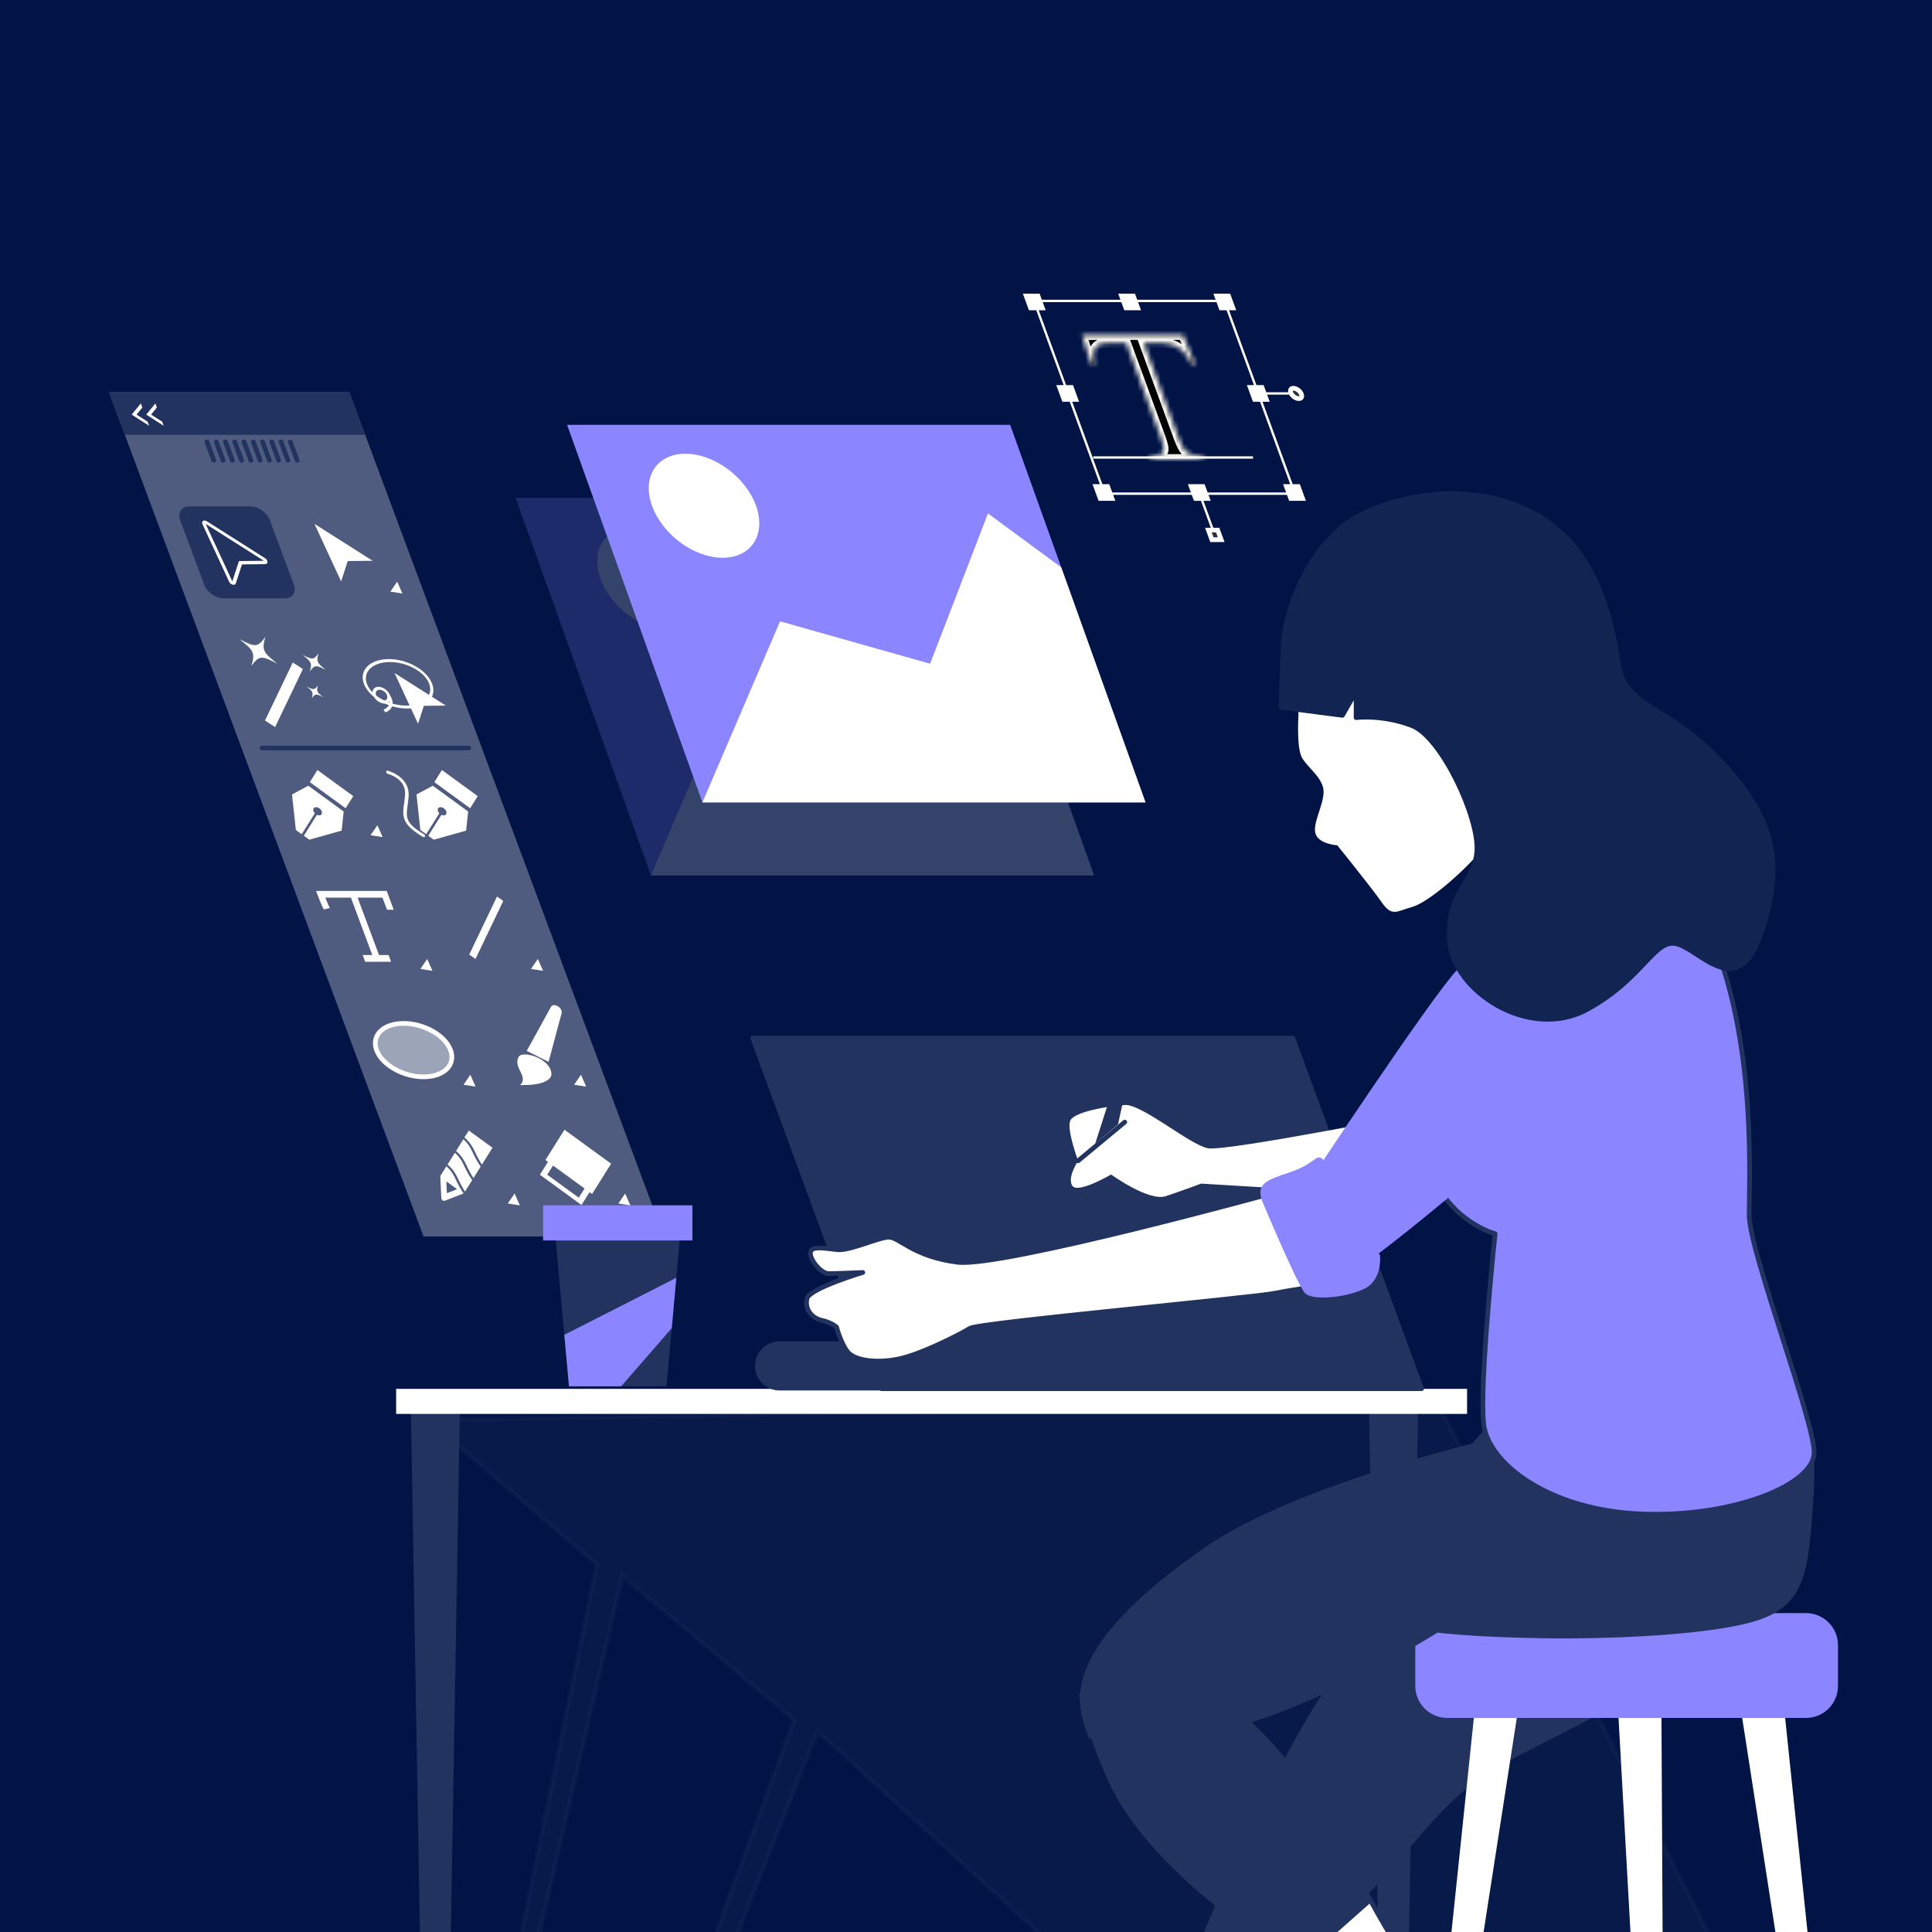 <?xml version="1.0" encoding="UTF-8"?> <svg xmlns="http://www.w3.org/2000/svg" width="412" height="412" viewBox="0 0 412 412" fill="none"><rect x="0" y="0" width="412" height="412" fill="#808080" stroke="none"/><g clip-path="url(#clip0_3634_10282)"><rect width="412" height="412" fill="#011445"></rect><path d="M141.567 263.675H90.323L23.234 83.624H74.478L141.567 263.675Z" fill="#23335F"></path><path opacity="0.2" d="M141.567 263.675H90.323L23.234 83.624H74.478L141.567 263.675Z" fill="white"></path><path d="M60.781 127.597H47.605C45.962 127.597 44.135 126.265 43.523 124.622L38.435 110.968C37.823 109.325 38.659 107.993 40.301 107.993H53.477C55.12 107.993 56.947 109.325 57.559 110.968L62.647 124.622C63.259 126.265 62.423 127.597 60.781 127.597Z" fill="#23335F"></path><path d="M77.869 92.724H26.625L23.234 83.624H74.478L77.869 92.724Z" fill="#23335F"></path><path d="M44.133 94.215L45.605 98.163" stroke="#23335F" stroke-miterlimit="10" stroke-linecap="round" stroke-linejoin="round"></path><path d="M46.109 94.215L47.581 98.163" stroke="#23335F" stroke-miterlimit="10" stroke-linecap="round" stroke-linejoin="round"></path><path d="M48.078 94.215L49.55 98.163" stroke="#23335F" stroke-miterlimit="10" stroke-linecap="round" stroke-linejoin="round"></path><path d="M50.055 94.215L51.526 98.163" stroke="#23335F" stroke-miterlimit="10" stroke-linecap="round" stroke-linejoin="round"></path><path d="M52.031 94.215L53.503 98.163" stroke="#23335F" stroke-miterlimit="10" stroke-linecap="round" stroke-linejoin="round"></path><path d="M54.008 94.215L55.479 98.163" stroke="#23335F" stroke-miterlimit="10" stroke-linecap="round" stroke-linejoin="round"></path><path d="M55.977 94.215L57.448 98.163" stroke="#23335F" stroke-miterlimit="10" stroke-linecap="round" stroke-linejoin="round"></path><path d="M57.953 94.215L59.425 98.163" stroke="#23335F" stroke-miterlimit="10" stroke-linecap="round" stroke-linejoin="round"></path><path d="M59.93 94.215L61.401 98.163" stroke="#23335F" stroke-miterlimit="10" stroke-linecap="round" stroke-linejoin="round"></path><path d="M61.906 94.215L63.378 98.163" stroke="#23335F" stroke-miterlimit="10" stroke-linecap="round" stroke-linejoin="round"></path><path d="M56.525 119.036L44.119 111.168C43.827 110.983 43.501 110.95 43.297 111.086C43.091 111.221 43.043 111.497 43.177 111.786L48.862 124.051C49.001 124.351 49.307 124.603 49.627 124.68C49.694 124.696 49.758 124.703 49.819 124.703C50.049 124.703 50.229 124.592 50.292 124.395L51.602 120.362L56.548 120.306C56.847 120.302 57.044 120.112 57.038 119.828C57.033 119.544 56.828 119.228 56.525 119.036Z" fill="white"></path><path d="M56.265 119.586L43.859 111.719L49.544 123.983L50.951 119.647L56.265 119.586Z" fill="#23335F"></path><path d="M79.469 119.587L67.062 111.72L72.747 123.984L74.154 119.648L79.469 119.587Z" fill="white"></path><path d="M85.82 126.564L84.701 124.038L83.242 126.162L85.82 126.564Z" fill="white"></path><path d="M115.814 207.028L114.695 204.504L113.234 206.628L115.814 207.028Z" fill="white"></path><path d="M125.009 231.723L123.889 229.198L122.43 231.322L125.009 231.723Z" fill="white"></path><path d="M134.437 257.048L133.319 254.522L131.859 256.648L134.437 257.048Z" fill="white"></path><path d="M81.602 178.518L80.483 175.992L79.023 178.116L81.602 178.518Z" fill="white"></path><path d="M92.219 207.028L91.1 204.504L89.641 206.628L92.219 207.028Z" fill="white"></path><path d="M101.423 231.723L100.304 229.198L98.844 231.322L101.423 231.723Z" fill="white"></path><path d="M110.861 257.048L109.742 254.522L108.281 256.648L110.861 257.048Z" fill="white"></path><path d="M56.508 153.656L58.666 155.051L64.592 142.674L62.434 141.279L56.508 153.656Z" fill="white"></path><path d="M59.173 141.543C56.036 139.091 55.815 138.603 56.584 135.828C54.96 138.051 54.486 138.09 51.039 136.287C54.176 138.738 54.396 139.226 53.628 142.002C55.252 139.779 55.726 139.739 59.173 141.543Z" fill="white"></path><path d="M69.518 142.874C67.58 141.358 67.444 141.058 67.919 139.342C66.915 140.716 66.623 140.739 64.492 139.626C66.431 141.142 66.567 141.442 66.091 143.158C67.095 141.784 67.387 141.759 69.518 142.874Z" fill="white"></path><path d="M68.939 148.691C67.555 147.61 67.457 147.394 67.796 146.171C67.08 147.151 66.871 147.169 65.352 146.374C66.735 147.456 66.833 147.67 66.494 148.895C67.21 147.914 67.419 147.897 68.939 148.691Z" fill="white"></path><path d="M100.062 203.561L101.397 204.503L107.323 192.124L105.987 191.183L100.062 203.561Z" fill="white"></path><path d="M95.079 150.465L84.133 143.522L89.149 154.344L90.391 150.518L95.079 150.465Z" fill="white"></path><path d="M86.848 151.098C82.835 151.098 78.69 148.732 77.605 145.825C76.522 142.917 78.905 140.552 82.918 140.552C86.93 140.552 91.076 142.917 92.159 145.825C93.244 148.732 90.861 151.098 86.848 151.098ZM83.154 141.183C79.49 141.183 77.285 143.264 78.238 145.825C79.192 148.384 82.948 150.465 86.612 150.465C90.276 150.465 92.481 148.384 91.528 145.825C90.574 143.266 86.818 141.183 83.154 141.183Z" fill="white"></path><path d="M82.035 150.043C81.046 150.043 79.943 149.238 79.573 148.25C79.206 147.261 79.709 146.457 80.698 146.457C81.686 146.457 82.791 147.261 83.159 148.25C83.528 149.238 83.023 150.043 82.035 150.043ZM80.934 147.09C80.294 147.09 79.968 147.61 80.206 148.25C80.445 148.89 81.159 149.41 81.799 149.41C82.439 149.41 82.765 148.89 82.526 148.25C82.289 147.61 81.574 147.09 80.934 147.09Z" fill="white"></path><path d="M82.201 151.923L81.766 151.327C82.556 151.002 82.987 150.522 83.048 149.9C83.125 149.112 82.582 148.366 82.577 148.359L83.09 148.143C83.121 148.184 83.819 149.146 83.719 150.169C83.646 150.95 83.134 151.54 82.201 151.923Z" fill="white"></path><path d="M75.331 169.774L67.692 164.209L66.07 166.793L73.71 172.358L75.331 169.774Z" fill="white"></path><path d="M63.09 176.984L64.341 177.895L67.136 173.439C66.82 173.104 66.704 172.672 66.882 172.386C67.097 172.043 67.652 172.043 68.123 172.386C68.594 172.729 68.8 173.284 68.586 173.627C68.406 173.913 67.99 173.957 67.583 173.766L64.787 178.222L65.948 179.069L72.858 177.129L73.289 173.052L65.745 167.557L62.273 169.418L63.09 176.984Z" fill="white"></path><path d="M55.867 159.512H99.974" stroke="#23335F" stroke-miterlimit="10" stroke-linecap="round" stroke-linejoin="round"></path><path d="M94.239 164.209L92.617 166.793L100.257 172.358L101.878 169.774L94.239 164.209Z" fill="white"></path><path d="M88.82 169.417L89.634 176.984L90.885 177.895L93.681 173.439C93.366 173.104 93.249 172.672 93.427 172.386C93.643 172.043 94.198 172.043 94.668 172.386C95.139 172.729 95.345 173.284 95.131 173.627C94.951 173.913 94.535 173.957 94.129 173.766L91.332 178.222L92.494 179.069L99.403 177.129L99.834 173.052L92.291 167.557L88.82 169.417Z" fill="white"></path><path d="M86.936 171.636C87.007 171.104 87.084 170.525 87.138 169.88C87.245 168.577 86.879 167.42 86.054 166.438C84.748 164.886 82.783 164.386 82.699 164.365C82.491 164.313 82.333 164.426 82.353 164.618C82.373 164.809 82.559 165.006 82.769 165.059C82.786 165.063 84.462 165.488 85.519 166.744C86.178 167.525 86.465 168.481 86.374 169.583C86.322 170.22 86.245 170.79 86.175 171.312C85.807 174.053 85.585 175.707 90.141 178.442C90.225 178.493 90.311 178.517 90.388 178.517C90.495 178.517 90.585 178.469 90.62 178.377C90.683 178.221 90.571 177.996 90.368 177.875C86.417 175.504 86.568 174.372 86.936 171.636Z" fill="white"></path><path d="M67.406 189.991L67.674 190.708C67.767 190.959 68.601 193.182 69.052 193.939L70.336 193.626C70.129 193.279 69.714 192.276 69.383 191.426H74.832L79.391 203.663H77.348L77.882 205.097H83.402L82.868 203.663H80.825L76.266 191.426H81.568C81.856 192.2 82.304 193.405 82.525 194.001L83.961 194.005C83.619 193.081 82.735 190.708 82.735 190.708L82.467 189.991H67.406Z" fill="white"></path><path opacity="0.44" d="M96.084 223.939C97.256 227.086 94.675 229.636 90.318 229.636C85.961 229.636 81.478 227.086 80.306 223.939C79.134 220.793 81.716 218.242 86.072 218.242C90.428 218.242 94.911 220.791 96.084 223.939Z" fill="white"></path><path d="M96.084 223.939C97.256 227.086 94.675 229.636 90.318 229.636C85.961 229.636 81.478 227.086 80.306 223.939C79.134 220.793 81.716 218.242 86.072 218.242C90.428 218.242 94.911 220.791 96.084 223.939Z" stroke="white" stroke-miterlimit="10"></path><path d="M112.328 224.101L117.499 214.7C117.714 214.31 118.267 214.228 118.821 214.501C119.48 214.825 119.906 215.529 119.765 216.058L116.981 226.446L112.328 224.101Z" fill="white"></path><path d="M111.468 224.892C113.504 224.621 117.484 226.358 117.595 228.99C117.622 229.649 117.179 230.098 116.671 230.406C115.139 231.341 112.973 231.384 110.882 231.407C111.383 231.053 111.594 230.395 111.435 229.678C111.273 228.94 110.76 228.195 110.493 227.451C110.117 226.395 110.316 224.972 111.468 224.892Z" fill="white"></path><path d="M100.689 245.525C100.088 244.213 99.328 243.4 98.811 242.955L97.25 245.444C97.855 245.952 98.734 246.874 99.413 248.356C100.02 249.679 100.569 250.622 100.969 251.225L102.5 248.785C101.999 248.082 101.342 246.951 100.689 245.525Z" fill="white"></path><path d="M98.884 248.403C98.283 247.09 97.524 246.278 97.006 245.833L95.445 248.322C96.051 248.83 96.929 249.752 97.608 251.234C98.214 252.557 98.765 253.5 99.163 254.103L100.694 251.663C100.194 250.959 99.538 249.828 98.884 248.403Z" fill="white"></path><path d="M101.21 245.478C101.817 246.801 102.366 247.745 102.766 248.347L105.02 244.753L99.979 241.081L99.047 242.568C99.652 243.076 100.532 243.998 101.21 245.478Z" fill="white"></path><path d="M97.076 251.278C96.474 249.965 95.716 249.153 95.198 248.708L93.891 250.791L94.113 255.538C94.128 255.867 94.559 256.179 94.846 256.066L98.855 254.494C98.358 253.787 97.715 252.673 97.076 251.278ZM95.299 254.449L95.181 251.924L97.475 253.595L95.299 254.449Z" fill="white"></path><path d="M116.853 247.766L115.133 250.508L124.004 256.971L125.724 254.23L126.262 254.621L130.317 248.158L120.371 240.912L116.316 247.375L116.853 247.766ZM123.42 255.405L116.701 250.509L117.929 248.55L124.65 253.446L123.42 255.405Z" fill="white"></path><path d="M33.129 86.029L33.454 86.901L32.221 88.414L34.581 89.927L34.905 90.797L31.188 88.414L33.129 86.029Z" fill="white"></path><path d="M30.028 86.029L30.352 86.901L29.12 88.414L31.48 89.927L31.805 90.797L28.086 88.414L30.028 86.029Z" fill="white"></path><g opacity="0.2"><path d="M233.309 186.676H138.819L109.953 106.153H204.443L233.309 186.676Z" fill="#8B86FF"></path><path d="M215.334 136.555L199.707 125.051L187.367 157.096L155.37 148.057L138.812 186.674H233.302L215.334 136.555Z" fill="white"></path><path d="M150.246 123.408C148.05 117.282 141.304 112.315 135.177 112.315C129.052 112.315 125.865 117.281 128.062 123.408C130.258 129.534 137.004 134.5 143.131 134.5C149.256 134.5 152.443 129.534 150.246 123.408Z" fill="white"></path></g><path d="M244.285 171.116H149.795L120.93 90.595H215.419L244.285 171.116Z" fill="#8B86FF"></path><path d="M226.31 120.995L210.684 109.492L198.344 141.536L166.346 132.499L149.789 171.116H244.279L226.31 120.995Z" fill="white"></path><path d="M161.223 107.849C159.026 101.724 152.28 96.757 146.154 96.757C140.028 96.757 136.842 101.724 139.038 107.849C141.235 113.976 147.981 118.941 154.107 118.941C160.233 118.941 163.419 113.976 161.223 107.849Z" fill="white"></path><mask id="path-59-inside-1_3634_10282" fill="white"><path d="M252.284 71.483L254.836 77.665H254.098C253.557 76.576 253.078 75.799 252.662 75.333C251.985 74.582 251.248 74.027 250.45 73.67C249.653 73.315 248.709 73.136 247.621 73.136H243.907L251.271 93.275C251.864 94.895 252.408 95.907 252.905 96.308C253.597 96.851 254.455 97.124 255.477 97.124H256.392L256.655 97.844H245.478L245.214 97.124H246.148C247.263 97.124 247.93 96.787 248.149 96.114C248.283 95.7 248.079 94.754 247.538 93.277L240.175 73.138H237.006C235.775 73.138 234.933 73.228 234.482 73.409C233.898 73.655 233.493 74.129 233.271 74.829C233.047 75.529 233.108 76.475 233.454 77.666H232.715L230.766 71.485L252.284 71.483Z"></path></mask><path d="M252.284 71.483L254.836 77.665H254.098C253.557 76.576 253.078 75.799 252.662 75.333C251.985 74.582 251.248 74.027 250.45 73.67C249.653 73.315 248.709 73.136 247.621 73.136H243.907L251.271 93.275C251.864 94.895 252.408 95.907 252.905 96.308C253.597 96.851 254.455 97.124 255.477 97.124H256.392L256.655 97.844H245.478L245.214 97.124H246.148C247.263 97.124 247.93 96.787 248.149 96.114C248.283 95.7 248.079 94.754 247.538 93.277L240.175 73.138H237.006C235.775 73.138 234.933 73.228 234.482 73.409C233.898 73.655 233.493 74.129 233.271 74.829C233.047 75.529 233.108 76.475 233.454 77.666H232.715L230.766 71.485L252.284 71.483Z" fill="black"></path><path d="M252.284 71.483L253.209 71.102L252.953 70.483L252.284 70.483L252.284 71.483ZM254.836 77.665V78.665H256.331L255.761 77.284L254.836 77.665ZM254.098 77.665L253.202 78.11L253.478 78.665H254.098V77.665ZM252.662 75.333L253.408 74.667L253.405 74.663L252.662 75.333ZM250.45 73.67L250.859 72.757L250.857 72.757L250.45 73.67ZM243.907 73.136V72.136H242.477L242.968 73.48L243.907 73.136ZM251.271 93.275L250.332 93.619L250.332 93.619L251.271 93.275ZM252.905 96.308L252.277 97.086L252.287 97.094L252.905 96.308ZM256.392 97.124L257.331 96.781L257.09 96.124H256.392V97.124ZM256.655 97.844V98.844H258.087L257.594 97.5L256.655 97.844ZM245.478 97.844L244.539 98.188L244.779 98.844H245.478V97.844ZM245.214 97.124V96.124H243.783L244.275 97.469L245.214 97.124ZM248.149 96.114L249.1 96.424L249.101 96.42L248.149 96.114ZM247.538 93.277L246.599 93.62L246.599 93.62L247.538 93.277ZM240.175 73.138L241.114 72.794L240.874 72.138H240.175V73.138ZM234.482 73.409L234.109 72.481L234.102 72.484L234.094 72.488L234.482 73.409ZM233.271 74.829L234.224 75.133L234.224 75.132L233.271 74.829ZM233.454 77.666V78.666H234.785L234.414 77.388L233.454 77.666ZM232.715 77.666L231.761 77.967L231.982 78.666H232.715V77.666ZM230.766 71.485L230.766 70.485L229.402 70.485L229.812 71.785L230.766 71.485ZM251.36 71.865L253.912 78.047L255.761 77.284L253.209 71.102L251.36 71.865ZM254.836 76.665H254.098V78.665H254.836V76.665ZM254.993 77.22C254.442 76.111 253.916 75.237 253.408 74.667L251.915 75.998C252.24 76.362 252.671 77.042 253.202 78.11L254.993 77.22ZM253.405 74.663C252.649 73.825 251.802 73.18 250.859 72.757L250.042 74.583C250.693 74.875 251.321 75.338 251.919 76.002L253.405 74.663ZM250.857 72.757C249.905 72.332 248.817 72.136 247.621 72.136V74.136C248.602 74.136 249.401 74.297 250.043 74.584L250.857 72.757ZM247.621 72.136H243.907V74.136H247.621V72.136ZM242.968 73.48L250.332 93.619L252.21 92.932L244.847 72.793L242.968 73.48ZM250.332 93.619C250.638 94.454 250.94 95.16 251.243 95.723C251.536 96.266 251.872 96.76 252.277 97.086L253.533 95.529C253.44 95.455 253.256 95.242 253.004 94.775C252.763 94.326 252.498 93.717 252.21 92.931L250.332 93.619ZM252.287 97.094C253.182 97.797 254.268 98.124 255.477 98.124V96.124C254.642 96.124 254.011 95.905 253.523 95.521L252.287 97.094ZM255.477 98.124H256.392V96.124H255.477V98.124ZM255.453 97.469L255.716 98.188L257.594 97.5L257.331 96.781L255.453 97.469ZM256.655 96.844H245.478V98.844H256.655V96.844ZM246.417 97.5L246.153 96.781L244.275 97.469L244.539 98.188L246.417 97.5ZM245.214 98.124H246.148V96.124H245.214V98.124ZM246.148 98.124C247.404 98.124 248.674 97.73 249.1 96.424L247.199 95.804C247.176 95.872 247.144 95.923 247.033 95.979C246.891 96.051 246.619 96.124 246.148 96.124V98.124ZM249.101 96.42C249.256 95.938 249.178 95.366 249.074 94.883C248.959 94.346 248.755 93.692 248.477 92.933L246.599 93.62C246.862 94.339 247.031 94.896 247.119 95.304C247.219 95.767 247.176 95.875 247.197 95.808L249.101 96.42ZM248.478 92.933L241.114 72.794L239.236 73.481L246.599 93.62L248.478 92.933ZM240.175 72.138H237.006V74.138H240.175V72.138ZM237.006 72.138C235.785 72.138 234.762 72.22 234.109 72.481L234.854 74.338C235.105 74.237 235.765 74.138 237.006 74.138V72.138ZM234.094 72.488C233.197 72.865 232.614 73.595 232.318 74.526L234.224 75.132C234.373 74.662 234.6 74.445 234.87 74.331L234.094 72.488ZM232.318 74.525C232.005 75.504 232.126 76.68 232.493 77.945L234.414 77.388C234.089 76.27 234.089 75.554 234.224 75.133L232.318 74.525ZM233.454 76.666H232.715V78.666H233.454V76.666ZM233.669 77.366L231.719 71.184L229.812 71.785L231.761 77.967L233.669 77.366ZM230.766 72.485L252.284 72.483L252.284 70.483L230.766 70.485L230.766 72.485Z" fill="white" mask="url(#path-59-inside-1_3634_10282)"></path><path d="M268.328 83.9H276.397" stroke="white" stroke-width="0.5" stroke-miterlimit="10"></path><path d="M276.137 105.274H235.554L220.523 64.171H261.106L276.137 105.274Z" stroke="white" stroke-width="0.5" stroke-miterlimit="10"></path><path d="M229.762 85.421H226.721L225.609 82.38H228.65L229.762 85.421Z" fill="white" stroke="white" stroke-width="0.5" stroke-miterlimit="10"></path><path d="M270.411 85.421H267.37L266.258 82.38H269.299L270.411 85.421Z" fill="white" stroke="white" stroke-width="0.5" stroke-miterlimit="10"></path><path d="M222.637 65.915H219.596L218.484 62.874H221.525L222.637 65.915Z" fill="white" stroke="white" stroke-width="0.5" stroke-miterlimit="10"></path><path d="M263.271 65.915H260.229L259.117 62.874H262.159L263.271 65.915Z" fill="white" stroke="white" stroke-width="0.5" stroke-miterlimit="10"></path><path d="M242.973 65.915H239.932L238.82 62.874H241.861L242.973 65.915Z" fill="white" stroke="white" stroke-width="0.5" stroke-miterlimit="10"></path><path d="M237.489 106.549H234.448L233.336 103.507H236.377L237.489 106.549Z" fill="white" stroke="white" stroke-width="0.5" stroke-miterlimit="10"></path><path d="M278.129 106.549H275.089L273.977 103.507H277.017L278.129 106.549Z" fill="white" stroke="white" stroke-width="0.5" stroke-miterlimit="10"></path><path d="M256.078 105.996L259.028 114.065" stroke="white" stroke-width="0.5" stroke-miterlimit="10"></path><path d="M257.825 106.549H254.784L253.672 103.507H256.713L257.825 106.549Z" fill="white" stroke="white" stroke-width="0.5" stroke-miterlimit="10"></path><path d="M259.668 113.044L260.414 115.085H258.438L257.692 113.044H259.668Z" fill="#263238" stroke="white"></path><path d="M233.117 97.561H267.208" stroke="white" stroke-width="0.5" stroke-miterlimit="10"></path><path d="M275.808 82.798C276.12 82.798 276.485 82.928 276.816 83.171C277.145 83.412 277.402 83.737 277.525 84.072C277.647 84.406 277.599 84.637 277.518 84.765C277.441 84.886 277.281 85.002 276.979 85.002C276.666 85.002 276.302 84.872 275.971 84.629C275.641 84.388 275.384 84.063 275.261 83.728C275.139 83.394 275.187 83.163 275.269 83.035C275.346 82.913 275.506 82.798 275.808 82.798Z" fill="#263238" stroke="white"></path><path opacity="0.2" d="M119.064 504.447L169.206 367.079L169.326 366.749L169.058 366.524L133.332 336.578L132.708 336.055L132.524 336.848L93.631 504.787H92.271L127.197 333.909L127.256 333.621L127.032 333.43L91.255 302.765L306.605 299.115L411.167 504.055H322.339L174.851 369.691L174.316 369.203L174.049 369.877L121.092 504.108L119.064 504.447Z" fill="#23335F" stroke="#23335F"></path><path d="M94.031 505.287H91.66L88.102 299.355H97.589L94.031 505.287Z" fill="#23335F" stroke="#23335F" stroke-miterlimit="10" stroke-linecap="round" stroke-linejoin="round"></path><path d="M298.367 505.287H295.994L292.438 299.355H301.924L298.367 505.287Z" fill="#23335F" stroke="#23335F" stroke-miterlimit="10" stroke-linecap="round" stroke-linejoin="round"></path><path d="M312.855 296.173H84.477V301.518H312.855V296.173Z" fill="white"></path><path d="M174.495 233.376C174.495 234.809 173.136 235.97 171.459 235.97C169.781 235.97 168.422 234.809 168.422 233.376C168.422 231.943 169.781 230.781 171.459 230.781C173.136 230.781 174.495 231.943 174.495 233.376Z" fill="#23335F" stroke="#23335F" stroke-miterlimit="10" stroke-linecap="round" stroke-linejoin="round"></path><path d="M177.409 241.282C177.409 242.715 176.05 243.877 174.373 243.877C172.695 243.877 171.336 242.715 171.336 241.282C171.336 239.849 172.695 238.688 174.373 238.688C176.05 238.688 177.409 239.849 177.409 241.282Z" fill="#23335F" stroke="#23335F" stroke-miterlimit="10" stroke-linecap="round" stroke-linejoin="round"></path><path d="M180.323 249.189C180.323 250.623 178.963 251.784 177.287 251.784C175.61 251.784 174.25 250.623 174.25 249.189C174.25 247.756 175.609 246.595 177.287 246.595C178.964 246.595 180.323 247.757 180.323 249.189Z" fill="#23335F" stroke="#23335F" stroke-miterlimit="10" stroke-linecap="round" stroke-linejoin="round"></path><path d="M183.253 257.099C183.253 258.533 181.894 259.694 180.216 259.694C178.539 259.694 177.18 258.533 177.18 257.099C177.18 255.666 178.539 254.505 180.216 254.505C181.892 254.505 183.253 255.666 183.253 257.099Z" fill="#23335F" stroke="#23335F" stroke-miterlimit="10" stroke-linecap="round" stroke-linejoin="round"></path><path d="M142.125 295.627H121.33L118.211 261.156H145.244L142.125 295.627Z" fill="#23335F"></path><path d="M144.225 272.489L120.344 284.655L121.336 295.628H132.467L143.254 283.223L144.225 272.489Z" fill="#8B86FF"></path><path d="M147.66 257.036H115.812V264.53H147.66V257.036Z" fill="#8B86FF"></path><path d="M203.665 296.02H166.251C163.63 296.02 161.508 293.897 161.508 291.277C161.508 288.658 163.63 286.534 166.251 286.534H203.665C206.286 286.534 208.408 288.658 208.408 291.277C208.408 293.897 206.286 296.02 203.665 296.02Z" fill="#23335F" stroke="#23335F" stroke-miterlimit="10" stroke-linecap="round" stroke-linejoin="round"></path><path d="M303.157 296.136H187.997L160.531 221.375H275.692L303.157 296.136Z" fill="#23335F" stroke="#23335F" stroke-miterlimit="10" stroke-linecap="round" stroke-linejoin="round"></path><path d="M295.858 288.361H197.523L174.07 224.523H272.407L295.858 288.361Z" fill="#23335F" stroke="#23335F" stroke-miterlimit="10" stroke-linecap="round" stroke-linejoin="round"></path><path d="M315.164 322.837C315.164 322.837 310.189 330.137 306.119 333.832C302.048 337.526 289.57 349.085 279.237 366.584C268.904 384.083 261.713 401.979 254.883 417.459C248.054 432.939 235.724 461.531 229.464 470.228C223.206 478.925 219.089 483.591 219.089 483.591C219.089 483.591 208.862 483.825 196.751 482.753C184.641 481.681 179.639 479.493 179.486 482.648C179.334 485.802 187.671 494.476 193.678 495.983C199.687 497.49 207.358 499.808 209.217 501.599C211.076 503.392 213.41 505.451 216.391 504.136C219.374 502.821 228.502 490.128 238.654 481.376C248.807 472.625 260.902 463.967 271.861 443.578C282.82 423.189 283.384 411.541 291.051 403.886C298.718 396.23 306.841 384.218 316.633 377.881C326.427 371.544 355.696 359.826 365.042 347.63C374.389 335.434 369.512 320.604 360.525 315.304C351.542 310.003 322.202 308.098 315.164 322.837Z" fill="#23335F" stroke="#23335F" stroke-miterlimit="10" stroke-linecap="round" stroke-linejoin="round"></path><path d="M230.625 361.491C230.625 361.491 232.812 371.695 237.67 381.413C242.53 391.131 253.22 401.335 260.994 407.166C268.768 412.997 293.793 435.348 306.184 453.085C307.739 455.312 301.81 462.803 294.522 469.364C287.234 475.923 284.075 478.353 287.961 479.568C291.849 480.783 301.081 480.297 310.313 472.522C319.545 464.748 325.62 459.646 328.534 453.329C329.992 450.171 321.975 446.284 317.115 442.153C312.257 438.023 294.277 410.812 288.69 398.179C283.102 385.545 269.011 367.567 258.564 361.249" fill="#23335F"></path><path d="M230.625 361.491C230.625 361.491 232.812 371.695 237.67 381.413C242.53 391.131 253.22 401.335 260.994 407.166C268.768 412.997 293.793 435.348 306.184 453.085C307.739 455.312 301.81 462.803 294.522 469.364C287.234 475.923 284.075 478.353 287.961 479.568C291.849 480.783 301.081 480.297 310.313 472.522C319.545 464.748 325.62 459.646 328.534 453.329C329.992 450.171 321.975 446.284 317.115 442.153C312.257 438.023 294.277 410.812 288.69 398.179C283.102 385.545 269.011 367.567 258.564 361.249" stroke="#23335F" stroke-miterlimit="10" stroke-linecap="round" stroke-linejoin="round"></path><path d="M328.53 453.327C329.987 450.168 321.97 446.281 317.111 442.151C313.025 438.678 299.666 418.89 292.194 405.168L275.656 419.786C285.934 429.296 298.487 442.077 306.178 453.084C307.733 455.311 301.804 462.802 294.516 469.363C287.228 475.922 284.069 478.352 287.955 479.567C291.843 480.782 301.075 480.296 310.307 472.522C319.54 464.746 325.614 459.645 328.53 453.327Z" fill="white" stroke="#23335F" stroke-miterlimit="10" stroke-linecap="round" stroke-linejoin="round"></path><path d="M314.455 364.893L299.998 503.083C299.933 503.736 300.447 504.303 301.104 504.303C301.656 504.303 302.123 503.9 302.204 503.353L323.688 364.892H314.455V364.893Z" fill="white"></path><path d="M380.529 364.893L394.986 503.083C395.05 503.736 394.537 504.303 393.881 504.303C393.329 504.303 392.862 503.9 392.781 503.353L371.297 364.892H380.529V364.893Z" fill="white"></path><path d="M354.302 364.893L355.026 503.187C355.029 503.803 354.53 504.304 353.915 504.304H353.899C353.308 504.304 352.82 503.842 352.79 503.251L345.07 364.893H354.302Z" fill="white"></path><path d="M385.128 366.35H308.634C304.867 366.35 301.812 363.297 301.812 359.529V350.818C301.812 347.052 304.866 343.997 308.634 343.997H385.129C388.896 343.997 391.95 347.052 391.95 350.818V359.529C391.949 363.296 388.895 366.35 385.128 366.35Z" fill="#8B86FF"></path><path d="M232.571 370.238C230.87 364.65 223.825 353.474 257.596 330.15C275.498 317.785 314.204 308.284 314.204 308.284L317.849 304.153C317.849 304.153 328.296 315.086 348.704 314.357C369.112 313.628 381.746 304.639 384.176 305.368C386.606 306.097 386.849 312.413 385.877 324.318C384.905 336.223 383.69 342.296 374.215 345.212C364.74 348.128 343.846 349.1 328.782 348.857C313.718 348.614 306.43 347.642 306.43 347.642C306.43 347.642 274.117 368.05 253.952 369.508" fill="#23335F"></path><path d="M232.571 370.238C230.87 364.65 223.825 353.474 257.596 330.15C275.498 317.785 314.204 308.284 314.204 308.284L317.849 304.153C317.849 304.153 328.296 315.086 348.704 314.357C369.112 313.628 381.746 304.639 384.176 305.368C386.606 306.097 386.849 312.413 385.877 324.318C384.905 336.223 383.69 342.296 374.215 345.212C364.74 348.128 343.846 349.1 328.782 348.857C313.718 348.614 306.43 347.642 306.43 347.642C306.43 347.642 274.117 368.05 253.952 369.508" stroke="#23335F" stroke-miterlimit="10" stroke-linecap="round" stroke-linejoin="round"></path><path d="M307.41 236.369C305.944 236.831 261.492 245.601 257.605 244.872C253.717 244.143 243.513 235.397 239.869 235.64C236.224 235.883 228.936 237.098 228.207 239.042C227.478 240.986 229.908 247.545 229.908 247.545C229.908 247.545 227.478 251.19 228.693 252.891C229.908 254.592 236.953 250.461 236.953 250.461C236.953 250.461 244.97 256.291 248.615 255.078C252.26 253.863 256.146 252.405 256.146 252.405C256.146 252.405 313.241 255.807 313.97 256.05C314.698 256.293 321.744 257.751 322.473 247.547C323.202 237.341 315.913 233.696 307.41 236.369Z" fill="white"></path><path d="M229.898 247.545L239.861 239.283" stroke="#23335F" stroke-miterlimit="10" stroke-linecap="round" stroke-linejoin="round"></path><path d="M233.555 243.9L238.9 227.136L241.086 227.622L238.414 239.77L233.555 243.9Z" fill="#23335F"></path><path d="M272.671 254.106C272.671 254.106 213.632 270.385 204.157 269.17C194.682 267.955 191.766 263.826 189.579 263.826C187.393 263.826 181.319 266.742 178.646 266.499C175.974 266.256 172.815 265.527 172.815 267.228C172.815 268.929 175.245 271.601 176.703 271.601C178.16 271.601 183.991 271.358 183.991 271.358C183.991 271.358 172.572 274.76 172.086 276.946C171.6 279.133 173.058 281.076 175.245 281.562C177.431 282.048 178.403 283.02 178.403 283.02C178.403 283.02 179.375 286.665 180.833 288.365C182.291 290.066 186.665 290.794 191.523 289.823C196.382 288.851 204.886 284.477 206.83 283.262C208.774 282.047 267.811 276.703 272.185 275.731C276.558 274.759 281.903 274.759 283.604 271.843C285.305 268.927 272.671 254.106 272.671 254.106Z" fill="white"></path><mask id="mask0_3634_10282" style="mask-type:luminance" maskUnits="userSpaceOnUse" x="172" y="254" width="112" height="37"><path d="M272.679 254.105C272.679 254.105 213.64 270.384 204.165 269.169C194.69 267.954 191.774 263.825 189.587 263.825C187.4 263.825 181.327 266.741 178.654 266.498C175.981 266.255 172.823 265.526 172.823 267.227C172.823 268.928 175.252 271.6 176.71 271.6C178.168 271.6 183.999 271.357 183.999 271.357C183.999 271.357 172.58 274.759 172.094 276.945C171.608 279.132 173.066 281.075 175.252 281.561C177.439 282.047 178.411 283.019 178.411 283.019C178.411 283.019 179.383 286.664 180.841 288.364C182.299 290.065 186.673 290.793 191.531 289.822C196.389 288.85 204.894 284.476 206.838 283.261C208.782 282.046 267.819 276.702 272.193 275.73C276.566 274.758 281.911 274.758 283.611 271.842C285.312 268.926 272.679 254.105 272.679 254.105Z" fill="white"></path></mask><g mask="url(#mask0_3634_10282)"><path d="M201.274 280.926C191.132 280.926 193.386 270.784 190.005 272.475C187.056 273.949 175.533 275.425 172.266 279.144C172.747 280.334 173.842 281.248 175.245 281.56C177.431 282.046 178.403 283.018 178.403 283.018C178.403 283.018 179.375 286.663 180.833 288.362C182.291 290.063 186.665 290.792 191.523 289.82C196.382 288.848 204.886 284.476 206.83 283.261C208.774 282.046 267.812 276.702 272.185 275.73C275.718 274.945 279.886 274.792 282.253 273.224C283.092 272.377 283.604 271.842 283.604 271.842L277.338 265.714C277.338 265.714 211.416 280.926 201.274 280.926Z" fill="white"></path></g><path d="M272.671 254.106C272.671 254.106 213.632 270.385 204.157 269.17C194.682 267.955 191.766 263.826 189.579 263.826C187.393 263.826 181.319 266.742 178.646 266.499C175.974 266.256 172.815 265.527 172.815 267.228C172.815 268.929 175.245 271.601 176.703 271.601C178.16 271.601 183.991 271.358 183.991 271.358C183.991 271.358 172.572 274.76 172.086 276.946C171.6 279.133 173.058 281.076 175.245 281.562C177.431 282.048 178.403 283.02 178.403 283.02C178.403 283.02 179.375 286.665 180.833 288.365C182.291 290.066 186.665 290.794 191.523 289.823C196.382 288.851 204.886 284.477 206.83 283.262C208.774 282.047 267.811 276.703 272.185 275.731C276.558 274.759 281.903 274.759 283.604 271.843C285.305 268.927 272.671 254.106 272.671 254.106Z" stroke="#23335F" stroke-miterlimit="10" stroke-linecap="round" stroke-linejoin="round"></path><path d="M322.478 194.581C322.478 194.581 317.132 209.159 310.33 218.877C303.527 228.595 300.612 238.799 304.985 249.732C309.359 260.665 318.834 263.095 318.834 263.095C318.834 263.095 315.432 295.165 316.404 303.668C317.376 312.171 330.496 322.132 350.175 322.861C369.854 323.59 386.862 316.545 386.862 309.741C386.862 302.939 373.013 266.738 373.013 259.206C373.013 251.675 374.228 228.108 367.669 206.971C361.108 185.835 338.027 179.033 322.478 194.581Z" fill="#8B86FF"></path><path d="M322.478 194.581C322.478 194.581 317.132 209.159 310.33 218.877C303.527 228.595 300.612 238.799 304.985 249.732C309.359 260.665 318.834 263.095 318.834 263.095C318.834 263.095 315.432 295.165 316.404 303.668C317.376 312.171 330.496 322.132 350.175 322.861C369.854 323.59 386.862 316.545 386.862 309.741C386.862 302.939 373.013 266.738 373.013 259.206C373.013 251.675 374.228 228.108 367.669 206.971C361.108 185.835 338.027 179.033 322.478 194.581Z" stroke="#23335F" stroke-miterlimit="10" stroke-linecap="round" stroke-linejoin="round"></path><path d="M321.018 198.224C321.018 198.224 316.401 200.896 310.814 206.727C305.226 212.557 278.258 253.374 278.258 253.374C278.258 253.374 286.275 270.139 288.705 270.624C291.135 271.11 333.409 234.909 337.296 230.537C341.184 226.163 343.614 218.146 342.399 214.745" fill="#8B86FF"></path><path d="M269.023 255.805C269.023 255.805 276.554 273.783 278.255 275.727C279.956 277.671 288.945 276.456 291.861 274.269C294.777 272.082 294.291 267.71 294.291 267.71C294.291 267.71 283.115 248.031 281.9 247.059C280.685 246.087 280.199 248.274 275.098 249.975C269.995 251.674 268.051 252.403 269.023 255.805Z" fill="#8B86FF"></path><path d="M276.908 152.323C276.908 152.323 276.423 159.368 277.637 161.555C278.852 163.742 282.254 165.929 282.254 168.843C282.254 171.759 279.824 175.645 280.553 177.832C281.282 180.019 285.17 180.262 285.17 180.262C285.17 180.262 292.458 189.251 294.645 192.41C296.832 195.569 297.804 194.354 301.204 193.382C304.606 192.41 311.894 186.094 316.025 181.234C320.156 176.374 313.352 161.555 304.363 151.594C295.374 141.633 282.011 141.876 279.095 144.792C276.18 147.706 276.908 152.323 276.908 152.323Z" fill="white"></path><path d="M273.642 137.972L273.605 138.942L273.156 150.848L286.276 152.549L289.192 147.448V153.035C289.192 153.035 294.779 152.306 301.097 154.736C307.413 157.166 315.432 174.415 314.946 181.462C314.46 188.507 308.386 189.965 309.115 200.655C309.844 211.345 326.122 222.035 338.512 215.233C350.903 208.43 352.847 199.683 357.948 201.384C363.05 203.085 370.825 213.532 375.684 198.711C380.542 183.89 378.356 174.415 366.938 162.267C355.519 150.119 346.529 151.091 345.072 141.373C343.614 131.655 340.455 118.535 330.008 111.247C319.561 103.959 304.497 103.473 291.62 109.06C278.744 114.648 273.642 131.655 273.642 137.972Z" fill="#122452"></path><path d="M273.642 137.972L273.605 138.942L273.156 150.848L286.276 152.549L289.192 147.448V153.035C289.192 153.035 294.779 152.306 301.097 154.736C307.413 157.166 315.432 174.415 314.946 181.462C314.46 188.507 308.386 189.965 309.115 200.655C309.844 211.345 326.122 222.035 338.512 215.233C350.903 208.43 352.847 199.683 357.948 201.384C363.05 203.085 370.825 213.532 375.684 198.711C380.542 183.89 378.356 174.415 366.938 162.267C355.519 150.119 346.529 151.091 345.072 141.373C343.614 131.655 340.455 118.535 330.008 111.247C319.561 103.959 304.497 103.473 291.62 109.06C278.744 114.648 273.642 131.655 273.642 137.972Z" stroke="#122452" stroke-miterlimit="10" stroke-linecap="round" stroke-linejoin="round"></path></g><defs><clipPath id="clip0_3634_10282"><rect width="412" height="412" fill="white"></rect></clipPath></defs></svg> 